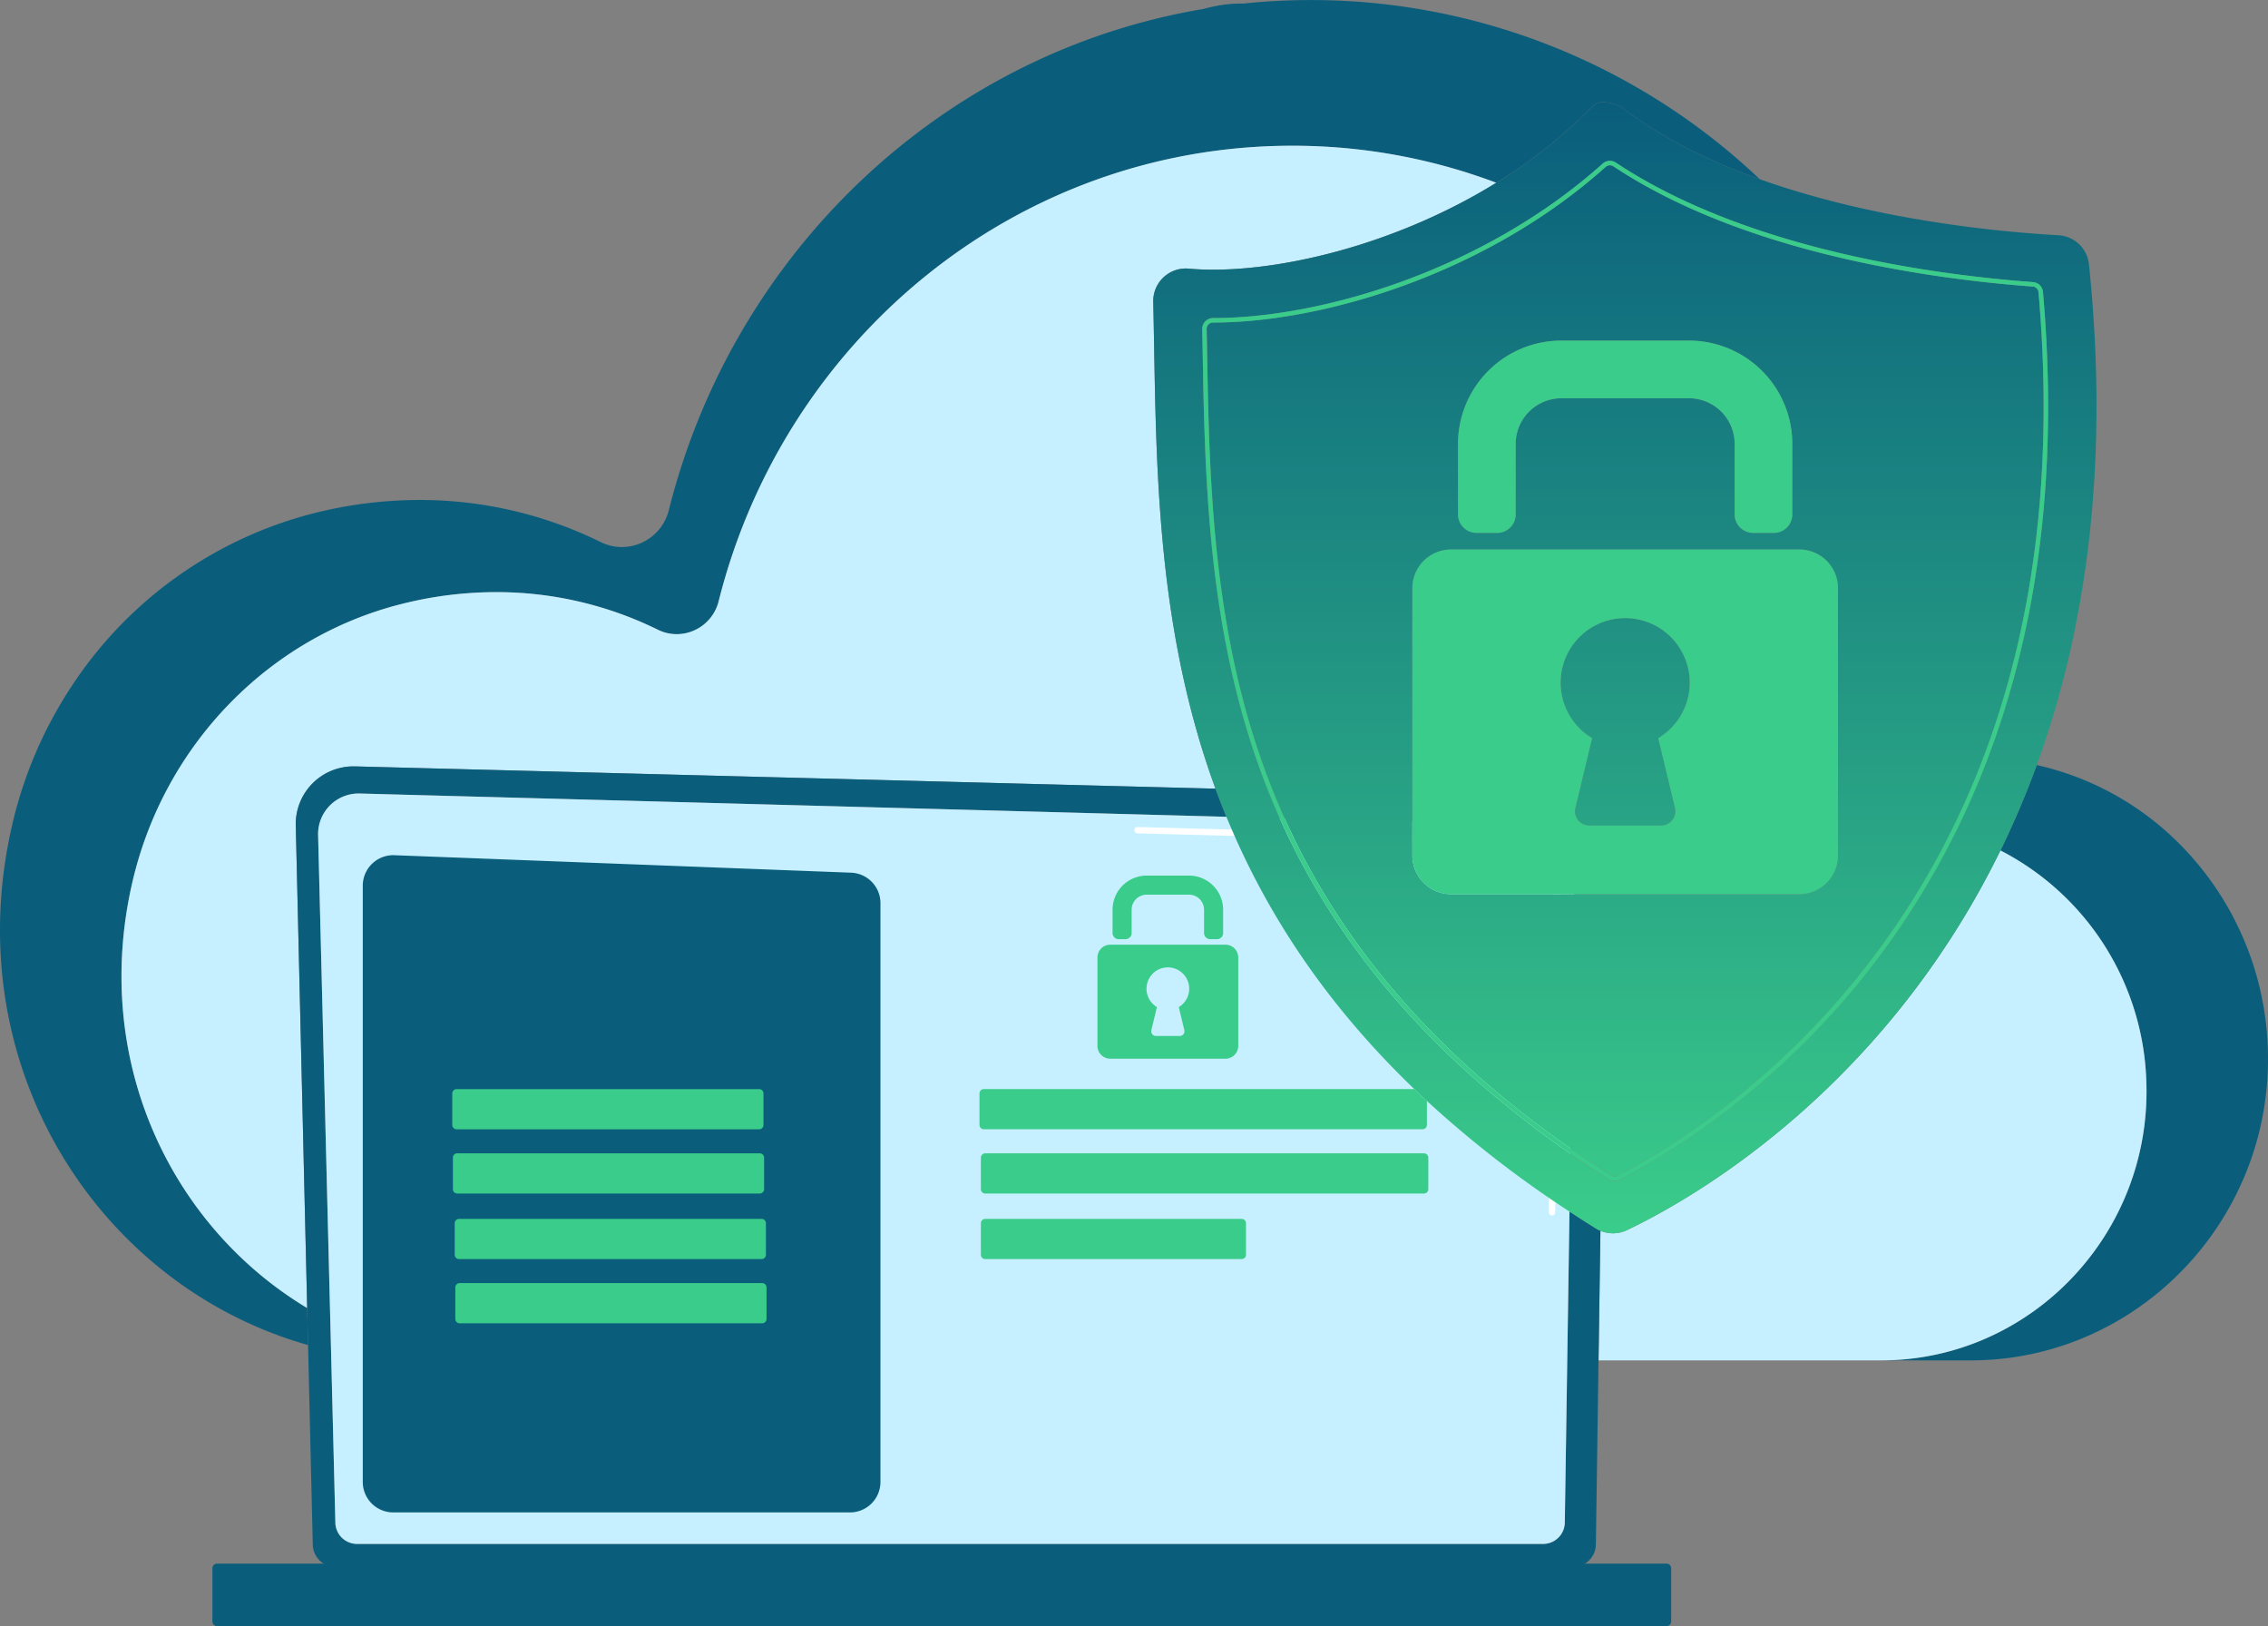 <svg xmlns="http://www.w3.org/2000/svg" xmlns:xlink="http://www.w3.org/1999/xlink" width="640.731" height="459.306" viewBox="0 0 640.731 459.306">
  <rect x="0" y="0" width="640.731" height="459.306" fill="#808080" stroke="none"/>
  <defs>
    <linearGradient id="linear-gradient" x1="0.5" x2="0.5" y2="1" gradientUnits="objectBoundingBox">
      <stop offset="0" stop-color="#0a5e7c"/>
      <stop offset="1" stop-color="#3acc8a"/>
    </linearGradient>
  </defs>
  <g id="segurança" transform="translate(-463.815 -623.895)">
    <path id="Caminho_185" data-name="Caminho 185" d="M1020.591,1629.4H995.265c42.305,0,76.7-35.9,74.892-79.24a76.049,76.049,0,0,0-41.2-64.787,248.824,248.824,0,0,0,10.257-24.129,82.119,82.119,0,0,1,39.118,21.078,85.721,85.721,0,0,1,26.137,58.333C1106.5,1589.183,1067.972,1629.4,1020.591,1629.4Zm-469.748-4.334c-58.971-16.624-99.55-78.791-83.5-147.3a119.925,119.925,0,0,1,16.529-38.519,116.165,116.165,0,0,1,69.115-49.264,122.671,122.671,0,0,1,29.341-3.613,115.61,115.61,0,0,1,51.184,11.892,13.528,13.528,0,0,0,5.992,1.409,13.743,13.743,0,0,0,13.283-10.526c18.344-72.912,77.389-129.055,150.814-141.433,7.988-2.114,11.048-1.34,12.274-1.644q9.061-.9,18.351-.91a184.211,184.211,0,0,1,126.747,50.621c-13.69-4.882-26.9-11.238-37.976-19.519a10.837,10.837,0,0,0-6.05-2.259,4.484,4.484,0,0,0-3.328,1.287,142.47,142.47,0,0,1-27.1,21.492,163.274,163.274,0,0,0-57.654-10.457c-77.923,0-143.4,54.623-162,128.56a12.265,12.265,0,0,1-11.857,9.4,12.084,12.084,0,0,1-5.352-1.257,103.2,103.2,0,0,0-45.7-10.616,109.43,109.43,0,0,0-26.2,3.226c-37.749,9.29-67.4,39.673-76.469,78.377-11.9,50.779,11.051,97.658,49.308,120.61Z" transform="translate(0 -621.255)" fill="#0a5e7c"/>
    <path id="Caminho_186" data-name="Caminho 186" d="M1109.984,1766.989H1030.14l.53-36.6a9.2,9.2,0,0,0,7.464-.177c16.267-7.7,71.689-38.058,105.543-107.252a76.049,76.049,0,0,1,41.2,64.788C1186.688,1731.086,1152.289,1766.989,1109.984,1766.989Zm-444.668-14.782c-38.258-22.952-61.206-69.831-49.308-120.61,9.068-38.7,38.72-69.087,76.469-78.377a109.417,109.417,0,0,1,26.2-3.226,103.2,103.2,0,0,1,45.7,10.616,12.083,12.083,0,0,0,5.352,1.258,12.265,12.265,0,0,0,11.857-9.4c18.6-73.937,84.081-128.56,162-128.56a163.281,163.281,0,0,1,57.653,10.457c-27.452,16.94-58.565,24.548-79.975,24.548-2.436,0-4.751-.1-6.915-.295-.276-.023-.55-.037-.824-.037a9.192,9.192,0,0,0-9.186,9.412c.94,40.813-.152,89.165,17.582,137.52l-243.114-6.292c-.141,0-.282,0-.423,0a16.289,16.289,0,0,0-16.293,16.666Z" transform="translate(-114.719 -758.85)" fill="#c6f0ff"/>
    <path id="Caminho_187" data-name="Caminho 187" d="M1187.48,2411.344H837.914a6.48,6.48,0,0,1-6.464-6.457l-1.33-56.26-.247-10.448-3.223-136.323a16.289,16.289,0,0,1,16.293-16.666c.141,0,.282,0,.423,0l243.114,6.291q1.458,3.973,3.084,7.936l-244.854-6.568c-.1,0-.2,0-.306,0a11.449,11.449,0,0,0-11.44,11.719l4.87,194.122a6.134,6.134,0,0,0,6.116,6.116h335.1a6.134,6.134,0,0,0,6.116-6.116l1.322-87.749q3.63,2.383,7.4,4.735a9.187,9.187,0,0,0,1.335.686l-.53,36.6-.578,39.943-.175,11.984A6.48,6.48,0,0,1,1187.48,2411.344Z" transform="translate(-279.276 -1344.821)" fill="#0a5e7c"/>
    <path id="Caminho_188" data-name="Caminho 188" d="M858.936,2424.292a6.133,6.133,0,0,0,6.116,6.116h335.1a6.133,6.133,0,0,0,6.116-6.116l2.745-182.366c-.322-10.975-9.944-14.92-15.777-14.687l-327.426-8.783a11.447,11.447,0,0,0-11.746,11.714Z" transform="translate(-300.38 -1370.422)" fill="#c6f0ff"/>
    <path id="Caminho_189" data-name="Caminho 189" d="M2364.8,2680.663h-.009a.9.9,0,0,1-.887-.91l.217-14.789a.9.9,0,0,1,.9-.884h.007a.9.9,0,0,1,.889.909l-.217,14.791A.9.9,0,0,1,2364.8,2680.663Z" transform="translate(-1462.535 -1713.431)" fill="#fff"/>
    <path id="Caminho_190" data-name="Caminho 190" d="M1973.92,2333.028h-.014a.893.893,0,0,1-.882-.909l.832-56.645a10.628,10.628,0,0,0-3.037-7.965c-3.731-3.577-9.654-3.4-9.9-3.381l-104.652-2.807a.9.9,0,0,1-.873-.918.86.86,0,0,1,.921-.873l104.59,2.808c.652-.04,6.959-.148,11.16,3.877a12.372,12.372,0,0,1,3.588,9.269l-.832,56.663A.9.9,0,0,1,1973.92,2333.028Z" transform="translate(-1071.118 -1402.038)" fill="#fff"/>
    <path id="Caminho_191" data-name="Caminho 191" d="M725.666,3180.681h409.521a1.306,1.306,0,0,0,1.3-1.3v-15.046a1.3,1.3,0,0,0-1.3-1.3H725.666a1.305,1.305,0,0,0-1.3,1.3v15.046A1.307,1.307,0,0,0,725.666,3180.681Z" transform="translate(-200.549 -2097.481)" fill="#0a5e7c"/>
    <path id="Caminho_192" data-name="Caminho 192" d="M1046.5,2479.726H917.477a8.614,8.614,0,0,1-8.614-8.615V2302.7a8.614,8.614,0,0,1,8.943-8.608l129.023,4.939a8.61,8.61,0,0,1,8.283,8.606v163.477A8.613,8.613,0,0,1,1046.5,2479.726Z" transform="translate(-342.561 -1428.637)" fill="#0a5e7c"/>
    <path id="Caminho_193" data-name="Caminho 193" d="M1105.342,2592.367h-85.465a1.228,1.228,0,0,1-1.227-1.227v-8.9a1.228,1.228,0,0,1,1.227-1.227h85.465a1.228,1.228,0,0,1,1.227,1.227v8.9A1.228,1.228,0,0,1,1105.342,2592.367Z" transform="translate(-427.066 -1649.49)" fill="#3acc8a"/>
    <path id="Caminho_194" data-name="Caminho 194" d="M1106.092,2671.129h-85.465a1.229,1.229,0,0,1-1.227-1.229V2661a1.229,1.229,0,0,1,1.227-1.23h85.465a1.229,1.229,0,0,1,1.227,1.23v8.9A1.229,1.229,0,0,1,1106.092,2671.129Z" transform="translate(-427.643 -1710.113)" fill="#3acc8a"/>
    <path id="Caminho_195" data-name="Caminho 195" d="M1108.332,2751.547h-85.465a1.228,1.228,0,0,1-1.227-1.227v-8.9a1.229,1.229,0,0,1,1.227-1.228h85.465a1.229,1.229,0,0,1,1.227,1.228v8.9A1.228,1.228,0,0,1,1108.332,2751.547Z" transform="translate(-429.367 -1772.014)" fill="#3acc8a"/>
    <path id="Caminho_196" data-name="Caminho 196" d="M1109.082,2830.307h-85.465a1.227,1.227,0,0,1-1.227-1.227v-8.9a1.229,1.229,0,0,1,1.227-1.228h85.465a1.229,1.229,0,0,1,1.227,1.228v8.9A1.227,1.227,0,0,1,1109.082,2830.307Z" transform="translate(-429.945 -1832.636)" fill="#3acc8a"/>
    <path id="Caminho_197" data-name="Caminho 197" d="M1790.625,2592.307H1666.677a1.227,1.227,0,0,1-1.228-1.228v-8.9a1.228,1.228,0,0,1,1.228-1.227h121.608q1.758,1.685,3.567,3.362v6.768A1.227,1.227,0,0,1,1790.625,2592.307Z" transform="translate(-924.919 -1649.444)" fill="#3acc8a"/>
    <path id="Caminho_198" data-name="Caminho 198" d="M1792.322,2671.129H1668.377a1.227,1.227,0,0,1-1.228-1.229V2661a1.228,1.228,0,0,1,1.228-1.23h123.945a1.229,1.229,0,0,1,1.23,1.23v8.9A1.229,1.229,0,0,1,1792.322,2671.129Z" transform="translate(-926.227 -1710.113)" fill="#3acc8a"/>
    <path id="Caminho_199" data-name="Caminho 199" d="M1740.82,2751.547h-72.442a1.227,1.227,0,0,1-1.228-1.227v-8.9a1.227,1.227,0,0,1,1.228-1.228h72.442a1.229,1.229,0,0,1,1.23,1.228v8.9A1.229,1.229,0,0,1,1740.82,2751.547Z" transform="translate(-926.227 -1772.014)" fill="#3acc8a"/>
    <path id="Caminho_200" data-name="Caminho 200" d="M1858.213,2337.084h-1.925a1.733,1.733,0,0,1-1.732-1.732v-6.581a4.264,4.264,0,0,0-4.265-4.265h-11.929a4.266,4.266,0,0,0-4.267,4.265v6.581a1.731,1.731,0,0,1-1.729,1.732h-1.927a1.731,1.731,0,0,1-1.73-1.732v-6.581a9.65,9.65,0,0,1,9.654-9.651h11.929a9.652,9.652,0,0,1,9.654,9.651v6.581A1.732,1.732,0,0,1,1858.213,2337.084Z" transform="translate(-1050.583 -1447.909)" fill="#3acc8a"/>
    <path id="Caminho_201" data-name="Caminho 201" d="M1846.339,2436.073h-32.549a3.611,3.611,0,0,1-3.611-3.611v-24.979a3.613,3.613,0,0,1,3.611-3.613h32.549a3.612,3.612,0,0,1,3.61,3.613v24.979A3.61,3.61,0,0,1,1846.339,2436.073Zm-16.274-25.794c-.127,0-.256,0-.385.013a6.032,6.032,0,0,0-2.706,11.2l-1.566,6.519a1.338,1.338,0,0,0,1.3,1.651h6.71a1.338,1.338,0,0,0,1.3-1.651l-1.566-6.519a6.033,6.033,0,0,0-3.09-11.215Z" transform="translate(-1036.32 -1513.142)" fill="#3acc8a"/>
    <path id="Caminho_220" data-name="Caminho 220" d="M2008.477,1689.908a9.235,9.235,0,0,1-4.871-1.391q-3.782-2.356-7.4-4.735a307.953,307.953,0,0,1-40.279-31.251q-1.813-1.679-3.567-3.362c-23.968-23.015-40-47.16-50.768-71.487-.267-.6-.532-1.211-.792-1.815q-.777-1.8-1.52-3.6-1.63-3.969-3.083-7.935c-17.734-48.355-16.642-96.707-17.582-137.52a9.191,9.191,0,0,1,9.186-9.412c.274,0,.548.014.824.037,2.165.2,4.479.295,6.916.295,21.409,0,52.523-7.609,79.975-24.548a142.471,142.471,0,0,0,27.1-21.492,4.484,4.484,0,0,1,3.327-1.287,10.835,10.835,0,0,1,6.05,2.259c11.077,8.281,24.286,14.636,37.976,19.518,33.078,11.793,68.967,14.973,84.366,15.818a9.187,9.187,0,0,1,8.624,8.23c5.966,57.621-1.163,104.161-14.752,141.419a248.892,248.892,0,0,1-10.256,24.129c-33.854,69.193-89.276,99.547-105.544,107.252A9.182,9.182,0,0,1,2008.477,1689.908Zm-112.965-258.5a3.051,3.051,0,0,0-3.061,3.1l.09,4.924c.649,36.94,1.384,78.807,16.4,119.924,16.815,46.036,48.979,83.75,98.328,115.3a3.063,3.063,0,0,0,3.04.147c12.859-6.611,45.764-26,73.513-63.217,37.154-49.831,52.677-112.935,46.135-187.563a3.038,3.038,0,0,0-2.812-2.777c-28.14-2.072-80.873-9.216-117.838-33.743a3.049,3.049,0,0,0-3.721.269C1971.945,1417.914,1926.073,1431.409,1895.512,1431.409Zm113.409,242.471a1.827,1.827,0,0,1-.974-.283c-49.108-31.395-81.108-68.9-97.826-114.672-14.948-40.919-15.682-82.674-16.327-119.517l-.09-4.924a1.764,1.764,0,0,1,.511-1.282,1.824,1.824,0,0,1,1.322-.541c30.775,0,77-13.594,110.888-43.961a1.8,1.8,0,0,1,2.192-.159c37.2,24.686,90.177,31.866,118.441,33.951a1.789,1.789,0,0,1,1.653,1.637c6.512,74.31-8.926,137.127-45.89,186.7-27.593,37.006-60.3,56.281-73.083,62.851A1.787,1.787,0,0,1,2008.922,1673.88Zm-46.186-177.108a10.919,10.919,0,0,0-10.918,10.918v75.516a10.919,10.919,0,0,0,10.918,10.918h98.4a10.919,10.919,0,0,0,10.918-10.918V1507.69a10.919,10.919,0,0,0-10.918-10.918Zm31.164-42.72h36.069a12.9,12.9,0,0,1,12.894,12.9v19.894a5.234,5.234,0,0,0,5.234,5.235h5.822a5.232,5.232,0,0,0,5.232-5.235v-19.894a29.182,29.182,0,0,0-29.182-29.184H1993.9a29.184,29.184,0,0,0-29.184,29.184v19.894a5.234,5.234,0,0,0,5.235,5.235h5.821a5.232,5.232,0,0,0,5.232-5.235v-19.894A12.9,12.9,0,0,1,1993.9,1454.052Zm28.18,120.7H2001.79a4.046,4.046,0,0,1-3.933-4.99l4.735-19.71a18.239,18.239,0,0,1,8.179-33.867c.389-.023.778-.034,1.163-.034a18.238,18.238,0,0,1,9.345,33.9l4.735,19.71A4.046,4.046,0,0,1,2022.08,1574.75Z" transform="translate(-1088.992 -717.662)" fill="url(#linear-gradient)"/>
    <path id="Caminho_221" data-name="Caminho 221" d="M2055.191,1730.583a3.063,3.063,0,0,1-1.651-.481c-49.349-31.546-81.513-69.26-98.328-115.3-15.019-41.117-15.754-82.984-16.4-119.924l-.09-4.923a3.051,3.051,0,0,1,3.061-3.1c30.561,0,76.433-13.495,110.077-43.641a3.049,3.049,0,0,1,3.721-.269c36.965,24.527,89.7,31.671,117.838,33.743a3.039,3.039,0,0,1,2.812,2.778c6.542,74.628-8.981,137.732-46.135,187.563-27.749,37.216-60.654,56.606-73.513,63.217A3.041,3.041,0,0,1,2055.191,1730.583ZM1941.8,1488.112a1.824,1.824,0,0,0-1.322.541,1.765,1.765,0,0,0-.511,1.283l.09,4.923c.645,36.843,1.379,78.6,16.327,119.517,16.719,45.769,48.719,83.277,97.826,114.672a1.826,1.826,0,0,0,.974.283,1.789,1.789,0,0,0,.818-.2c12.783-6.57,45.49-25.845,73.083-62.851,36.965-49.577,52.4-112.394,45.89-186.7a1.789,1.789,0,0,0-1.653-1.637c-28.265-2.084-81.237-9.264-118.441-33.951a1.8,1.8,0,0,0-2.192.159C2018.8,1474.518,1972.579,1488.112,1941.8,1488.112Z" transform="translate(-1135.258 -773.113)" fill="#3acc8a"/>
    <path id="Caminho_222" data-name="Caminho 222" d="M2341.733,1717.242h-5.822a5.234,5.234,0,0,1-5.235-5.234v-19.894a12.9,12.9,0,0,0-12.893-12.9h-36.069a12.9,12.9,0,0,0-12.9,12.9v19.894a5.232,5.232,0,0,1-5.232,5.234h-5.822a5.234,5.234,0,0,1-5.234-5.234v-19.894a29.184,29.184,0,0,1,29.184-29.184h36.069a29.182,29.182,0,0,1,29.181,29.184v19.894A5.232,5.232,0,0,1,2341.733,1717.242Z" transform="translate(-1376.805 -942.828)" fill="#3acc8a"/>
    <path id="Caminho_223" data-name="Caminho 223" d="M2305.835,2016.522h-98.4a10.919,10.919,0,0,1-10.918-10.918v-75.517a10.919,10.919,0,0,1,10.918-10.918h98.4a10.919,10.919,0,0,1,10.918,10.918V2005.6A10.919,10.919,0,0,1,2305.835,2016.522Zm-49.2-77.976c-.385,0-.773.011-1.163.034a18.239,18.239,0,0,0-8.179,33.867l-4.735,19.71a4.047,4.047,0,0,0,3.933,4.99h20.29a4.046,4.046,0,0,0,3.933-4.99l-4.734-19.71a18.238,18.238,0,0,0-9.345-33.9Z" transform="translate(-1333.693 -1140.06)" fill="#3acc8a"/>
  </g>
</svg>
